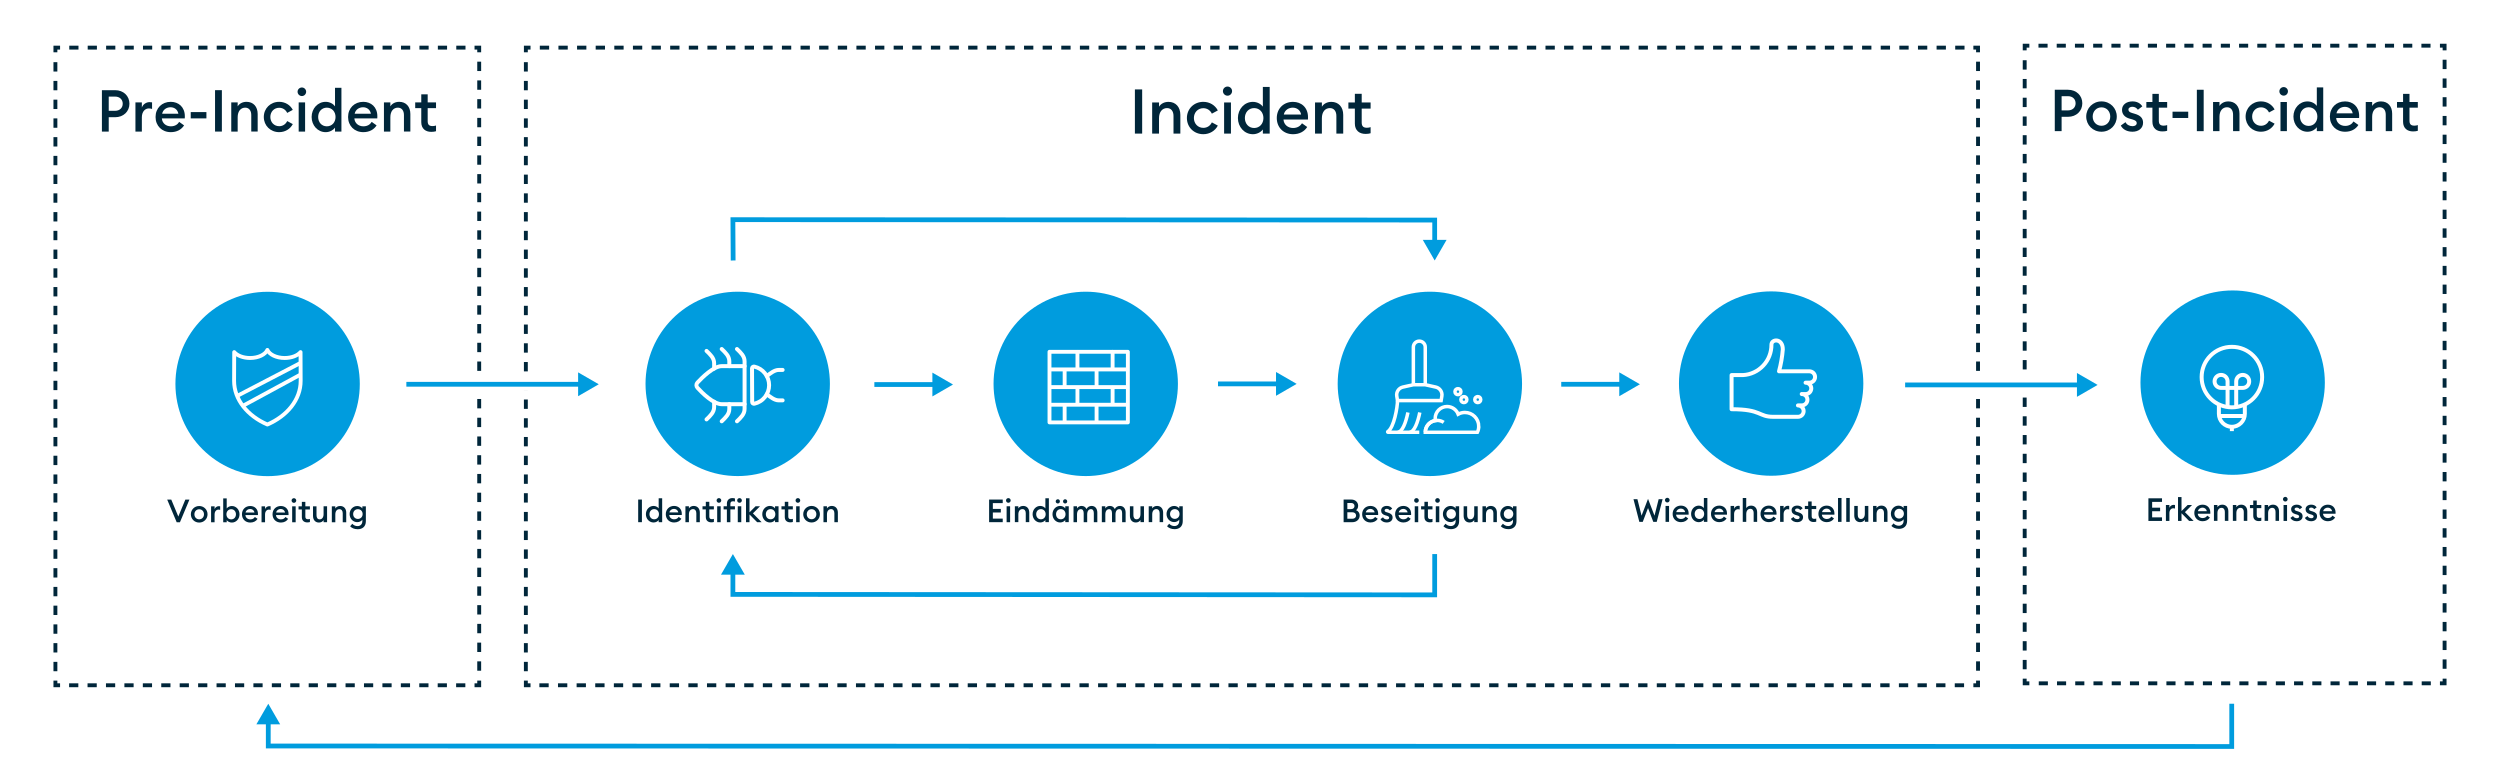<svg xmlns="http://www.w3.org/2000/svg" id="a" data-name="Ebene 1" viewBox="0 0 1286 399"><defs><style>      .b, .c, .d, .e, .f, .g, .h, .i, .j, .k {        fill: none;      }      .b, .c, .e, .f, .g, .h, .j, .k {        stroke-miterlimit: 10;      }      .b, .d {        stroke-width: 2.05px;      }      .b, .d, .i, .j {        stroke: #fff;      }      .l {        fill: #fff;      }      .c {        stroke-dasharray: 0 0 4.82 4.82;      }      .c, .e, .f, .h, .i, .k {        stroke-width: 2px;      }      .c, .e, .f, .h, .k {        stroke: #00263a;      }      .d, .i {        stroke-linecap: round;        stroke-linejoin: round;      }      .f {        stroke-dasharray: 0 0 4.69 4.69;      }      .g {        stroke: #009cde;        stroke-width: 2.46px;      }      .h {        stroke-dasharray: 0 0 4.79 4.79;      }      .j {        stroke-width: 1.8px;      }      .m {        fill: #00263a;      }      .k {        stroke-dasharray: 0 0 4.74 4.74;      }      .n {        fill: #009cde;      }    </style></defs><rect class="l" width="1286" height="399"></rect><g><rect class="l" x="270.5" y="24.5" width="747" height="328"></rect><g><polyline class="e" points="1017.5 350.1 1017.5 352.5 1015.1 352.5"></polyline><line class="h" x1="1010.32" y1="352.5" x2="275.29" y2="352.5"></line><polyline class="e" points="272.9 352.5 270.5 352.5 270.5 350.1"></polyline><line class="c" x1="270.5" y1="345.28" x2="270.5" y2="29.31"></line><polyline class="e" points="270.5 26.9 270.5 24.5 272.9 24.5"></polyline><line class="h" x1="277.68" y1="24.5" x2="1012.71" y2="24.5"></line><polyline class="e" points="1015.1 24.5 1017.5 24.5 1017.5 26.9"></polyline><line class="c" x1="1017.5" y1="31.72" x2="1017.5" y2="347.69"></line></g></g><g><g><path class="m" d="m847.74,261.33l-2.7,7.11h-1.77l-3-11.64h2.02l2.13,8.46,3.33-8.65,3.33,8.65,2.13-8.46h2.03l-3.02,11.64h-1.77l-2.7-7.11Z"></path><path class="m" d="m857.66,258.47c-.66,0-1.21-.54-1.21-1.21s.56-1.2,1.21-1.2,1.2.54,1.2,1.2-.52,1.21-1.2,1.21Zm-.9,1.79h1.8v8.19h-1.8v-8.19Z"></path><path class="m" d="m864.69,260.09c2.15,0,3.95,1.43,3.95,4.06,0,.18,0,.33-.02.59h-6.44c.08,1.34,1.16,2.23,2.52,2.23,1.15,0,1.92-.52,2.34-1.25l1.38.98c-.74,1.16-2.02,1.9-3.74,1.9-2.49,0-4.28-1.77-4.28-4.26s1.79-4.26,4.28-4.26Zm-2.42,3.34h4.56c-.2-1.18-1.15-1.82-2.2-1.82s-2.11.61-2.36,1.82Z"></path><path class="m" d="m873.85,260.09c1.18,0,2.16.61,2.62,1.26v-5.19h1.8v12.29h-1.8v-1.1c-.46.66-1.44,1.26-2.62,1.26-2.25,0-3.95-1.92-3.95-4.26s1.7-4.26,3.95-4.26Zm.33,1.64c-1.46,0-2.44,1.15-2.44,2.62s.98,2.62,2.44,2.62,2.44-1.15,2.44-2.62-.98-2.62-2.44-2.62Z"></path><path class="m" d="m884.42,260.09c2.15,0,3.95,1.43,3.95,4.06,0,.18,0,.33-.02.59h-6.44c.08,1.34,1.16,2.23,2.52,2.23,1.15,0,1.92-.52,2.34-1.25l1.38.98c-.74,1.16-2.02,1.9-3.74,1.9-2.49,0-4.28-1.77-4.28-4.26s1.79-4.26,4.28-4.26Zm-2.42,3.34h4.56c-.2-1.18-1.15-1.82-2.2-1.82s-2.11.61-2.36,1.82Z"></path><path class="m" d="m890.23,260.25h1.8v1.46c.31-.93,1.23-1.54,2.16-1.54.23,0,.46.02.7.07v1.85c-.31-.1-.57-.15-.9-.15-1.03,0-1.97.87-1.97,2.51v4h-1.8v-8.19Z"></path><path class="m" d="m896.46,256.16h1.8v5.21c.49-.82,1.43-1.28,2.49-1.28,1.9,0,3.13,1.34,3.13,3.43v4.93h-1.8v-4.64c0-1.29-.66-2.08-1.7-2.08-1.2,0-2.11.93-2.11,2.69v4.03h-1.8v-12.29Z"></path><path class="m" d="m909.9,260.09c2.15,0,3.95,1.43,3.95,4.06,0,.18,0,.33-.02.59h-6.44c.08,1.34,1.16,2.23,2.52,2.23,1.15,0,1.92-.52,2.34-1.25l1.38.98c-.74,1.16-2.02,1.9-3.74,1.9-2.49,0-4.28-1.77-4.28-4.26s1.79-4.26,4.28-4.26Zm-2.42,3.34h4.56c-.2-1.18-1.15-1.82-2.2-1.82s-2.11.61-2.36,1.82Z"></path><path class="m" d="m915.7,260.25h1.8v1.46c.31-.93,1.23-1.54,2.16-1.54.23,0,.46.02.7.07v1.85c-.31-.1-.57-.15-.9-.15-1.03,0-1.97.87-1.97,2.51v4h-1.8v-8.19Z"></path><path class="m" d="m924.53,268.61c-1.46,0-2.7-.57-3.29-1.74l1.33-.95c.33.72,1.13,1.13,1.97,1.13.64,0,1.18-.29,1.18-.87,0-.48-.28-.75-1.26-1.05l-.72-.2c-1.43-.39-2.16-1.29-2.15-2.51.02-1.46,1.29-2.34,2.93-2.34,1.23,0,2.2.49,2.77,1.39l-1.25.95c-.36-.51-.88-.84-1.56-.84-.54,0-1.1.28-1.1.77,0,.39.18.74.98.97l.84.25c1.44.43,2.29,1.15,2.29,2.49,0,1.57-1.28,2.54-2.97,2.54Z"></path><path class="m" d="m932.92,268.53c-1.57,0-2.8-.87-2.8-2.72v-3.95h-1.71v-1.61h1.71v-2.28h1.8v2.28h2.34v1.61h-2.34v3.65c0,1.02.44,1.39,1.38,1.39.34,0,.71-.07.97-.16v1.61c-.36.11-.79.18-1.34.18Z"></path><path class="m" d="m939.68,260.09c2.15,0,3.95,1.43,3.95,4.06,0,.18,0,.33-.02.59h-6.44c.08,1.34,1.16,2.23,2.52,2.23,1.15,0,1.92-.52,2.34-1.25l1.38.98c-.74,1.16-2.02,1.9-3.74,1.9-2.49,0-4.28-1.77-4.28-4.26s1.79-4.26,4.28-4.26Zm-2.42,3.34h4.56c-.2-1.18-1.15-1.82-2.2-1.82s-2.11.61-2.36,1.82Z"></path><path class="m" d="m945.48,256.16h1.8v12.29h-1.8v-12.29Z"></path><path class="m" d="m949.71,256.16h1.8v12.29h-1.8v-12.29Z"></path><path class="m" d="m953.83,260.25h1.8v4.6c0,1.31.59,2.11,1.64,2.11,1.16,0,2-.93,2-2.69v-4.03h1.8v8.19h-1.8v-1.11c-.48.82-1.34,1.28-2.39,1.28-1.88,0-3.05-1.36-3.05-3.46v-4.9Z"></path><path class="m" d="m963.5,260.25h1.8v1.11c.49-.82,1.43-1.28,2.49-1.28,1.9,0,3.13,1.34,3.13,3.43v4.93h-1.8v-4.64c0-1.29-.66-2.08-1.7-2.08-1.2,0-2.11.93-2.11,2.69v4.03h-1.8v-8.19Z"></path><path class="m" d="m976.76,272.04c-1.61,0-3.03-.61-3.83-1.51l1.1-1.29c.69.75,1.62,1.2,2.72,1.2,1.36,0,2.47-.9,2.47-2.56v-.75c-.49.72-1.49,1.28-2.62,1.28-2.21,0-3.93-1.84-3.93-4.16s1.72-4.15,3.93-4.15c1.13,0,2.13.54,2.62,1.26v-1.1h1.8v7.64c0,2.85-1.84,4.15-4.26,4.15Zm.16-5.29c1.39,0,2.44-1.05,2.44-2.51s-1.05-2.51-2.44-2.51-2.44,1.05-2.44,2.51,1.05,2.51,2.44,2.51Z"></path></g><circle class="n" cx="911.08" cy="197.31" r="47.42"></circle><path class="d" d="m926.81,202.68h0c.19,0,.38.02.57.06.19.04.37.09.55.17.18.07.35.16.51.27s.31.23.44.36c.14.14.26.28.36.44.11.16.2.33.27.51.07.18.13.36.17.55s.06.38.06.57c0,.19-.02.38-.06.57-.04.19-.09.37-.17.55-.07.18-.16.35-.27.51-.11.16-.23.31-.36.44-.14.14-.28.26-.44.36s-.33.2-.51.27c-.18.07-.36.13-.55.17-.19.04-.38.06-.57.06h-1.95c.19,0,.38.02.57.06.19.04.37.09.55.17.18.07.35.16.51.27.16.11.31.23.44.36s.26.28.36.44.2.33.27.51c.07.18.13.36.17.55.04.19.06.38.06.57,0,.19-.02.38-.06.57-.04.19-.09.37-.17.55-.07.18-.16.35-.27.51-.11.16-.23.31-.36.44s-.28.26-.44.36c-.16.11-.33.2-.51.27-.18.07-.36.13-.55.17s-.38.06-.57.06h-12.68c-7.8,0-5.85-3.9-21.46-3.9v-17.56h5.85c.49-.03.98-.08,1.47-.15.49-.07.97-.17,1.45-.29.48-.12.95-.26,1.41-.43s.92-.35,1.36-.56c.45-.21.88-.44,1.31-.69s.84-.52,1.23-.81c.4-.29.78-.6,1.15-.92s.72-.67,1.06-1.03c.34-.36.66-.73.96-1.12.3-.39.58-.79.85-1.21.26-.42.5-.84.73-1.28.22-.44.42-.89.6-1.35.18-.46.34-.92.47-1.4.13-.47.25-.95.34-1.44.09-.48.16-.97.2-1.46s.06-.98.06-1.47c0-3.08,5.85-3.47,5.85,2.38-.3,3.82-.95,7.58-1.95,11.28h15.61c.19,0,.38.02.57.06.19.04.37.09.55.17.18.07.35.16.51.27.16.11.31.23.44.36.14.14.26.28.36.44.11.16.2.33.27.51.07.18.13.36.17.55.04.19.06.38.06.57,0,.19-.02.38-.06.57-.04.19-.09.37-.17.55-.07.18-.16.35-.27.51-.11.16-.23.31-.36.44-.14.14-.28.26-.44.36-.16.11-.33.2-.51.27s-.36.13-.55.17c-.19.04-.38.06-.57.06h-1.95c.19,0,.38.02.57.06.19.04.37.09.55.17s.35.16.51.27c.16.11.31.23.44.36.14.14.26.28.36.44.11.16.2.33.27.51.07.18.13.36.17.55s.06.38.06.57c0,.19-.02.38-.06.57-.04.19-.09.37-.17.55-.07.18-.16.35-.27.51-.11.16-.23.31-.36.44s-.28.26-.44.36c-.16.11-.33.2-.51.27s-.36.13-.55.17c-.19.04-.38.06-.57.06h-1.95"></path></g><g><path class="m" d="m328.28,256.97h1.92v11.64h-1.92v-11.64Z"></path><path class="m" d="m336.2,260.25c1.18,0,2.16.61,2.62,1.26v-5.19h1.8v12.29h-1.8v-1.1c-.46.66-1.44,1.26-2.62,1.26-2.25,0-3.95-1.92-3.95-4.26s1.7-4.26,3.95-4.26Zm.33,1.64c-1.46,0-2.44,1.15-2.44,2.62s.98,2.62,2.44,2.62,2.44-1.15,2.44-2.62-.98-2.62-2.44-2.62Z"></path><path class="m" d="m346.77,260.25c2.15,0,3.95,1.43,3.95,4.06,0,.18,0,.33-.02.59h-6.44c.08,1.34,1.16,2.23,2.52,2.23,1.15,0,1.92-.52,2.34-1.25l1.38.98c-.74,1.16-2.02,1.9-3.74,1.9-2.49,0-4.28-1.77-4.28-4.26s1.79-4.26,4.28-4.26Zm-2.43,3.34h4.56c-.2-1.18-1.15-1.82-2.2-1.82s-2.11.61-2.36,1.82Z"></path><path class="m" d="m352.57,260.42h1.8v1.11c.49-.82,1.43-1.28,2.49-1.28,1.9,0,3.13,1.34,3.13,3.43v4.93h-1.8v-4.64c0-1.29-.66-2.08-1.7-2.08-1.2,0-2.11.93-2.11,2.69v4.03h-1.8v-8.19Z"></path><path class="m" d="m365.87,268.69c-1.57,0-2.8-.87-2.8-2.72v-3.95h-1.7v-1.61h1.7v-2.28h1.8v2.28h2.34v1.61h-2.34v3.65c0,1.02.44,1.39,1.38,1.39.34,0,.7-.07.97-.16v1.61c-.36.12-.79.18-1.34.18Z"></path><path class="m" d="m369.82,258.63c-.66,0-1.21-.54-1.21-1.21s.56-1.2,1.21-1.2,1.2.54,1.2,1.2-.52,1.21-1.2,1.21Zm-.9,1.79h1.8v8.19h-1.8v-8.19Z"></path><path class="m" d="m373.92,262.02h-1.7v-1.61h1.7v-1.38c0-1.83,1.23-2.82,2.8-2.82.56,0,1,.08,1.34.2v1.61c-.26-.1-.62-.16-.97-.16-.93,0-1.38.38-1.38,1.39v1.16h2.34v1.61h-2.34v6.59h-1.8v-6.59Zm6.49-3.39c-.66,0-1.21-.54-1.21-1.21s.56-1.2,1.21-1.2,1.2.54,1.2,1.2-.52,1.21-1.2,1.21Zm-.9,1.79h1.8v8.19h-1.8v-8.19Z"></path><path class="m" d="m383.74,256.32h1.8v7.21l3.13-3.11h2.28l-3.65,3.65,4.47,4.54h-2.31l-3.92-3.97v3.97h-1.8v-12.29Z"></path><path class="m" d="m396.06,260.25c1.18,0,2.16.61,2.62,1.26v-1.1h1.8v8.19h-1.8v-1.1c-.46.66-1.44,1.26-2.62,1.26-2.25,0-3.95-1.92-3.95-4.26s1.7-4.26,3.95-4.26Zm.33,1.64c-1.46,0-2.44,1.15-2.44,2.62s.98,2.62,2.44,2.62,2.44-1.15,2.44-2.62-.98-2.62-2.44-2.62Z"></path><path class="m" d="m406.49,268.69c-1.57,0-2.8-.87-2.8-2.72v-3.95h-1.7v-1.61h1.7v-2.28h1.8v2.28h2.34v1.61h-2.34v3.65c0,1.02.44,1.39,1.38,1.39.34,0,.7-.07.97-.16v1.61c-.36.12-.79.18-1.34.18Z"></path><path class="m" d="m410.44,258.63c-.66,0-1.21-.54-1.21-1.21s.56-1.2,1.21-1.2,1.2.54,1.2,1.2-.52,1.21-1.2,1.21Zm-.9,1.79h1.8v8.19h-1.8v-8.19Z"></path><path class="m" d="m417.47,268.77c-2.43,0-4.29-1.88-4.29-4.26s1.87-4.26,4.29-4.26,4.29,1.88,4.29,4.26-1.87,4.26-4.29,4.26Zm0-1.67c1.44,0,2.46-1.13,2.46-2.59s-1.02-2.59-2.46-2.59-2.47,1.13-2.47,2.59,1.02,2.59,2.47,2.59Z"></path><path class="m" d="m423.58,260.42h1.8v1.11c.49-.82,1.43-1.28,2.49-1.28,1.9,0,3.13,1.34,3.13,3.43v4.93h-1.8v-4.64c0-1.29-.66-2.08-1.7-2.08-1.2,0-2.11.93-2.11,2.69v4.03h-1.8v-8.19Z"></path></g><circle class="n" cx="379.48" cy="197.47" r="47.42"></circle><g><path class="m" d="m508.8,256.97h7v1.83h-5.08v2.98h4.1v1.84h-4.1v3.15h5.08v1.83h-7v-11.63Z"></path><path class="m" d="m518.7,258.63c-.66,0-1.21-.54-1.21-1.21s.56-1.2,1.21-1.2,1.2.54,1.2,1.2-.52,1.21-1.2,1.21Zm-.9,1.79h1.8v8.19h-1.8v-8.19Z"></path><path class="m" d="m522.03,260.42h1.8v1.11c.49-.82,1.43-1.28,2.49-1.28,1.9,0,3.13,1.34,3.13,3.42v4.93h-1.8v-4.64c0-1.29-.66-2.08-1.7-2.08-1.2,0-2.11.93-2.11,2.69v4.03h-1.8v-8.19Z"></path><path class="m" d="m535.12,260.25c1.18,0,2.16.61,2.62,1.26v-5.2h1.8v12.29h-1.8v-1.1c-.46.66-1.44,1.26-2.62,1.26-2.25,0-3.95-1.92-3.95-4.26s1.71-4.26,3.95-4.26Zm.33,1.64c-1.46,0-2.44,1.15-2.44,2.62s.98,2.62,2.44,2.62,2.44-1.15,2.44-2.62-.98-2.62-2.44-2.62Z"></path><path class="m" d="m545.35,260.25c1.18,0,2.16.61,2.62,1.26v-1.1h1.8v8.19h-1.8v-1.1c-.46.66-1.44,1.26-2.62,1.26-2.25,0-3.95-1.92-3.95-4.26s1.71-4.26,3.95-4.26Zm-1.2-1.26c-.61,0-1.1-.49-1.1-1.08s.49-1.1,1.1-1.1,1.06.49,1.06,1.1-.47,1.08-1.06,1.08Zm1.52,2.9c-1.46,0-2.44,1.15-2.44,2.62s.98,2.62,2.44,2.62,2.44-1.15,2.44-2.62-.98-2.62-2.44-2.62Zm2.23-2.9c-.59,0-1.08-.49-1.08-1.08s.49-1.1,1.08-1.1,1.08.49,1.08,1.1-.47,1.08-1.08,1.08Z"></path><path class="m" d="m552.22,260.42h1.8v1.11c.46-.77,1.28-1.28,2.33-1.28,1.21,0,2.1.61,2.54,1.62.49-1.05,1.54-1.62,2.62-1.62,1.85,0,2.95,1.36,2.95,3.46v4.9h-1.8v-4.6c0-1.28-.47-2.11-1.46-2.11-1.16,0-1.95.97-1.95,2.69v4.03h-1.8v-4.6c0-1.28-.48-2.11-1.46-2.11-1.16,0-1.97.97-1.97,2.69v4.03h-1.8v-8.19Z"></path><path class="m" d="m566.78,260.42h1.8v1.11c.46-.77,1.28-1.28,2.33-1.28,1.21,0,2.1.61,2.54,1.62.49-1.05,1.54-1.62,2.62-1.62,1.85,0,2.95,1.36,2.95,3.46v4.9h-1.8v-4.6c0-1.28-.47-2.11-1.46-2.11-1.16,0-1.95.97-1.95,2.69v4.03h-1.8v-4.6c0-1.28-.48-2.11-1.46-2.11-1.16,0-1.97.97-1.97,2.69v4.03h-1.8v-8.19Z"></path><path class="m" d="m581.22,260.42h1.8v4.6c0,1.31.59,2.11,1.64,2.11,1.16,0,2-.93,2-2.69v-4.03h1.8v8.19h-1.8v-1.11c-.48.82-1.34,1.28-2.39,1.28-1.88,0-3.05-1.36-3.05-3.46v-4.9Z"></path><path class="m" d="m590.89,260.42h1.8v1.11c.49-.82,1.43-1.28,2.49-1.28,1.9,0,3.13,1.34,3.13,3.42v4.93h-1.8v-4.64c0-1.29-.66-2.08-1.7-2.08-1.2,0-2.11.93-2.11,2.69v4.03h-1.8v-8.19Z"></path><path class="m" d="m604.15,272.2c-1.61,0-3.03-.61-3.83-1.51l1.1-1.29c.69.75,1.62,1.2,2.72,1.2,1.36,0,2.47-.9,2.47-2.56v-.75c-.49.72-1.49,1.28-2.62,1.28-2.21,0-3.93-1.84-3.93-4.16s1.72-4.15,3.93-4.15c1.13,0,2.13.54,2.62,1.26v-1.1h1.8v7.64c0,2.85-1.84,4.15-4.26,4.15Zm.16-5.29c1.39,0,2.44-1.05,2.44-2.51s-1.05-2.51-2.44-2.51-2.44,1.05-2.44,2.51,1.05,2.51,2.44,2.51Z"></path></g><circle class="n" cx="558.5" cy="197.47" r="47.42"></circle><g><path class="m" d="m691.15,256.97h4.01c2.08,0,3.47,1.47,3.47,3.21,0,1.03-.44,1.77-1.08,2.25,1.07.44,1.87,1.33,1.87,2.77,0,1.93-1.54,3.41-3.75,3.41h-4.52v-11.63Zm3.92,4.9c1.05,0,1.69-.69,1.69-1.57s-.64-1.57-1.69-1.57h-2v3.15h2Zm.56,4.98c1.23,0,1.93-.71,1.93-1.67s-.69-1.67-1.93-1.67h-2.56v3.34h2.56Z"></path><path class="m" d="m704.98,260.25c2.15,0,3.95,1.43,3.95,4.06,0,.18,0,.33-.02.59h-6.44c.08,1.34,1.16,2.23,2.52,2.23,1.15,0,1.92-.52,2.34-1.25l1.38.98c-.74,1.16-2.02,1.9-3.74,1.9-2.49,0-4.28-1.77-4.28-4.26s1.79-4.26,4.28-4.26Zm-2.42,3.34h4.56c-.2-1.18-1.15-1.82-2.2-1.82s-2.11.61-2.36,1.82Z"></path><path class="m" d="m713.39,268.77c-1.46,0-2.7-.57-3.29-1.74l1.33-.95c.33.72,1.13,1.13,1.97,1.13.64,0,1.18-.29,1.18-.87,0-.47-.28-.75-1.26-1.05l-.72-.2c-1.43-.39-2.16-1.29-2.15-2.51.02-1.46,1.29-2.34,2.93-2.34,1.23,0,2.2.49,2.77,1.39l-1.25.95c-.36-.51-.88-.84-1.56-.84-.54,0-1.1.28-1.1.77,0,.39.18.74.98.97l.84.25c1.44.43,2.29,1.15,2.29,2.49,0,1.57-1.28,2.54-2.97,2.54Z"></path><path class="m" d="m721.93,260.25c2.15,0,3.95,1.43,3.95,4.06,0,.18,0,.33-.02.59h-6.44c.08,1.34,1.16,2.23,2.52,2.23,1.15,0,1.92-.52,2.34-1.25l1.38.98c-.74,1.16-2.02,1.9-3.74,1.9-2.49,0-4.28-1.77-4.28-4.26s1.79-4.26,4.28-4.26Zm-2.42,3.34h4.56c-.2-1.18-1.15-1.82-2.2-1.82s-2.11.61-2.36,1.82Z"></path><path class="m" d="m728.64,258.63c-.66,0-1.21-.54-1.21-1.21s.56-1.2,1.21-1.2,1.2.54,1.2,1.2-.52,1.21-1.2,1.21Zm-.9,1.79h1.8v8.19h-1.8v-8.19Z"></path><path class="m" d="m735.52,268.69c-1.57,0-2.8-.87-2.8-2.72v-3.95h-1.71v-1.61h1.71v-2.28h1.8v2.28h2.34v1.61h-2.34v3.65c0,1.02.44,1.39,1.38,1.39.34,0,.71-.07.97-.16v1.61c-.36.11-.79.18-1.34.18Z"></path><path class="m" d="m739.47,258.63c-.66,0-1.21-.54-1.21-1.21s.56-1.2,1.21-1.2,1.2.54,1.2,1.2-.52,1.21-1.2,1.21Zm-.9,1.79h1.8v8.19h-1.8v-8.19Z"></path><path class="m" d="m746.32,272.2c-1.61,0-3.03-.61-3.83-1.51l1.1-1.29c.69.75,1.62,1.2,2.72,1.2,1.36,0,2.47-.9,2.47-2.56v-.75c-.49.72-1.49,1.28-2.62,1.28-2.21,0-3.93-1.84-3.93-4.16s1.72-4.15,3.93-4.15c1.13,0,2.13.54,2.62,1.26v-1.1h1.8v7.64c0,2.85-1.84,4.15-4.26,4.15Zm.16-5.29c1.39,0,2.44-1.05,2.44-2.51s-1.05-2.51-2.44-2.51-2.44,1.05-2.44,2.51,1.05,2.51,2.44,2.51Z"></path><path class="m" d="m752.9,260.42h1.8v4.6c0,1.31.59,2.11,1.64,2.11,1.16,0,2-.93,2-2.69v-4.03h1.8v8.19h-1.8v-1.11c-.48.82-1.34,1.28-2.39,1.28-1.88,0-3.05-1.36-3.05-3.46v-4.9Z"></path><path class="m" d="m762.57,260.42h1.8v1.11c.49-.82,1.43-1.28,2.49-1.28,1.9,0,3.13,1.34,3.13,3.42v4.93h-1.8v-4.64c0-1.29-.66-2.08-1.7-2.08-1.2,0-2.11.93-2.11,2.69v4.03h-1.8v-8.19Z"></path><path class="m" d="m775.83,272.2c-1.61,0-3.03-.61-3.83-1.51l1.1-1.29c.69.75,1.62,1.2,2.72,1.2,1.36,0,2.47-.9,2.47-2.56v-.75c-.49.72-1.49,1.28-2.62,1.28-2.21,0-3.93-1.84-3.93-4.16s1.72-4.15,3.93-4.15c1.13,0,2.13.54,2.62,1.26v-1.1h1.8v7.64c0,2.85-1.84,4.15-4.26,4.15Zm.16-5.29c1.39,0,2.44-1.05,2.44-2.51s-1.05-2.51-2.44-2.51-2.44,1.05-2.44,2.51,1.05,2.51,2.44,2.51Z"></path></g><circle class="n" cx="735.52" cy="197.47" r="47.42"></circle><g><line class="g" x1="658.18" y1="197.47" x2="626.54" y2="197.47"></line><polygon class="n" points="656.38 191.34 667 197.47 656.38 203.6 656.38 191.34"></polygon></g><g><path class="d" d="m386.92,206.79c0,.29.11.52.33.7.23.18.49.24.78.18.54-.12,1.06-.29,1.57-.5.51-.21,1-.46,1.46-.75.47-.29.9-.62,1.31-.99.41-.37.79-.77,1.13-1.2.34-.43.65-.89.91-1.37.27-.48.49-.98.67-1.5.18-.52.32-1.05.41-1.59.09-.54.14-1.09.14-1.64s-.05-1.1-.14-1.64c-.09-.54-.23-1.07-.41-1.59-.18-.52-.41-1.02-.67-1.5-.27-.48-.57-.94-.91-1.37-.34-.43-.72-.83-1.13-1.2-.41-.37-.85-.7-1.31-.99-.47-.29-.95-.54-1.46-.75-.51-.21-1.03-.38-1.57-.5-.3-.07-.58-.02-.82.18-.24.2-.37.45-.37.76l.08,17.26Z"></path><path class="d" d="m402.58,190.29h-1.96c-2.27,0-4.35,1.8-6.18,3.13"></path><path class="d" d="m402.58,205.95h-1.96c-2.27,0-4.35-1.8-6.18-3.13"></path><path class="d" d="m383.01,188.34h-11.74c-4.23,0-10.1,5.87-12.51,8.46-.17.18-.3.39-.39.62-.09.23-.14.47-.14.71,0,.25.05.49.14.71.09.23.22.44.39.62,2.41,2.68,8.28,8.46,12.51,8.46h11.74v-19.57Z"></path><path class="d" d="m383.01,188.34v-2.45c0-2.7-1.96-4.48-3.91-6.36"></path><path class="d" d="m375.16,188.34v-2.45c0-2.7-1.96-4.48-3.91-6.36"></path><path class="d" d="m367.35,189.57v-2.7c0-2.7-1.96-4.48-3.91-6.36"></path><path class="d" d="m383.01,207.91v2.45c0,2.7-1.96,4.48-3.91,6.36"></path><path class="d" d="m375.16,207.91v2.45c0,2.7-1.96,4.48-3.91,6.36"></path><path class="d" d="m367.35,206.68v2.7c0,2.7-1.96,4.48-3.91,6.36"></path></g><g><g><path class="j" d="m760.66,219.3c0,1.1-.24,2.13-.69,3.06h-26.82c0-3.06,2.26-5.6,5.2-6.04-.07-.35-.1-.71-.1-1.09,0-3.37,2.74-6.11,6.11-6.11,2.61,0,4.84,1.64,5.72,3.94,1.02-.56,2.2-.89,3.45-.89,3.94,0,7.13,3.19,7.13,7.13Z"></path><path class="j" d="m718.88,206.06c0,3.36-1.79,13.89-5,15.95-.16.1-.08.35.11.35h16.09"></path><path class="j" d="m718.88,222.36c2.57,0,4.39-5.42,5.35-10.19"></path><path class="j" d="m724.99,222.36c2.57,0,4.39-5.42,5.35-10.19"></path><path class="j" d="m718.89,206.06h22.42l.38-2.3c.36-2.14-1.02-4.18-3.14-4.65l-5.41-1.2h-6.11l-5.39,1.2c-2.11.47-3.49,2.51-3.14,4.65l.38,2.3Z"></path><path class="j" d="m727.03,197.9v-19.36c0-1.69,1.37-3.06,3.06-3.06h0c1.69,0,3.06,1.37,3.06,3.06v19.36"></path><circle class="j" cx="760.16" cy="205.55" r="1.53"></circle><circle class="j" cx="753.02" cy="205.55" r="1.53"></circle><circle class="j" cx="749.97" cy="201.47" r="1.53"></circle></g><path class="j" d="m733.16,222.36c0-3.37,2.74-6.11,6.11-6.11,1.24,0,2.4.37,3.37,1.02"></path></g><path class="i" d="m539.86,180.96h40.31v9.08h-40.31v-9.08h0Zm0,9.08h40.31v9.08h-40.31v-9.08h0Zm0,9.08h40.31v9.08h-40.31v-9.08h0Zm0,9.08h40.31v9.08h-40.31v-9.08h0Zm14.38-27.25v9.08m0,9.08v9.08m9.84-18.17v9.08m-16.43-9.08v9.08m16.43,9.08v9.08m-16.43-9.08v9.08m24.68-36.34v9.08m0,9.08v9.08"></path><g><rect class="l" x="28.5" y="24.5" width="218" height="328"></rect><g><polyline class="e" points="246.5 350.1 246.5 352.5 244.1 352.5"></polyline><line class="k" x1="239.37" y1="352.5" x2="33.26" y2="352.5"></line><polyline class="e" points="30.9 352.5 28.5 352.5 28.5 350.1"></polyline><line class="c" x1="28.5" y1="345.28" x2="28.5" y2="29.31"></line><polyline class="e" points="28.5 26.9 28.5 24.5 30.9 24.5"></polyline><line class="k" x1="35.63" y1="24.5" x2="241.74" y2="24.5"></line><polyline class="e" points="244.1 24.5 246.5 24.5 246.5 26.9"></polyline><line class="c" x1="246.5" y1="31.72" x2="246.5" y2="347.69"></line></g></g><g><path class="m" d="m66.58,53.34c0,3.93-3,6.96-7.38,6.96h-3.27v7.38h-3.51v-21.3h6.78c4.38,0,7.38,3.03,7.38,6.96Zm-3.45,0c0-2.07-1.47-3.66-3.96-3.66h-3.24v7.32h3.24c2.49,0,3.96-1.59,3.96-3.66Z"></path><path class="m" d="m69.67,52.68h3.3v2.67c.57-1.71,2.25-2.82,3.96-2.82.42,0,.84.03,1.29.12v3.39c-.57-.18-1.05-.27-1.65-.27-1.89,0-3.6,1.59-3.6,4.59v7.32h-3.3v-15Z"></path><path class="m" d="m87.85,52.38c3.93,0,7.23,2.61,7.23,7.44,0,.33,0,.6-.03,1.08h-11.79c.15,2.46,2.13,4.08,4.62,4.08,2.1,0,3.51-.96,4.29-2.28l2.52,1.8c-1.35,2.13-3.69,3.48-6.84,3.48-4.56,0-7.83-3.24-7.83-7.8s3.27-7.8,7.83-7.8Zm-4.44,6.12h8.34c-.36-2.16-2.1-3.33-4.02-3.33s-3.87,1.11-4.32,3.33Z"></path><path class="m" d="m98.11,57.66h8.07v3.24h-8.07v-3.24Z"></path><path class="m" d="m110.62,46.38h3.51v21.3h-3.51v-21.3Z"></path><path class="m" d="m118.96,52.68h3.3v2.04c.9-1.5,2.61-2.34,4.56-2.34,3.48,0,5.73,2.46,5.73,6.27v9.03h-3.3v-8.49c0-2.37-1.2-3.81-3.12-3.81-2.19,0-3.87,1.71-3.87,4.92v7.38h-3.3v-15Z"></path><path class="m" d="m143.62,67.98c-4.5,0-7.92-3.36-7.92-7.8s3.42-7.8,7.92-7.8c3.09,0,5.7,1.65,6.99,4.14l-2.88,1.56c-.72-1.53-2.19-2.64-4.11-2.64-2.67,0-4.56,2.07-4.56,4.74s1.89,4.74,4.56,4.74c1.92,0,3.39-1.11,4.11-2.64l2.88,1.56c-1.29,2.49-3.9,4.14-6.99,4.14Z"></path><path class="m" d="m155.29,49.41c-1.2,0-2.22-.99-2.22-2.22s1.02-2.19,2.22-2.19,2.19.99,2.19,2.19-.96,2.22-2.19,2.22Zm-1.65,3.27h3.3v15h-3.3v-15Z"></path><path class="m" d="m167.53,52.38c2.16,0,3.96,1.11,4.8,2.31v-9.51h3.3v22.5h-3.3v-2.01c-.84,1.2-2.64,2.31-4.8,2.31-4.11,0-7.23-3.51-7.23-7.8s3.12-7.8,7.23-7.8Zm.6,3c-2.67,0-4.47,2.1-4.47,4.8s1.8,4.8,4.47,4.8,4.47-2.1,4.47-4.8-1.8-4.8-4.47-4.8Z"></path><path class="m" d="m186.88,52.38c3.93,0,7.23,2.61,7.23,7.44,0,.33,0,.6-.03,1.08h-11.79c.15,2.46,2.13,4.08,4.62,4.08,2.1,0,3.51-.96,4.29-2.28l2.52,1.8c-1.35,2.13-3.69,3.48-6.84,3.48-4.56,0-7.83-3.24-7.83-7.8s3.27-7.8,7.83-7.8Zm-4.44,6.12h8.34c-.36-2.16-2.1-3.33-4.02-3.33s-3.87,1.11-4.32,3.33Z"></path><path class="m" d="m197.5,52.68h3.3v2.04c.9-1.5,2.61-2.34,4.56-2.34,3.48,0,5.73,2.46,5.73,6.27v9.03h-3.3v-8.49c0-2.37-1.2-3.81-3.12-3.81-2.19,0-3.87,1.71-3.87,4.92v7.38h-3.3v-15Z"></path><path class="m" d="m221.83,67.83c-2.88,0-5.13-1.59-5.13-4.98v-7.23h-3.12v-2.94h3.12v-4.17h3.3v4.17h4.29v2.94h-4.29v6.69c0,1.86.81,2.55,2.52,2.55.63,0,1.29-.12,1.77-.3v2.94c-.66.21-1.44.33-2.46.33Z"></path></g><g><path class="m" d="m583.79,46h3.74v22.72h-3.74v-22.72Z"></path><path class="m" d="m592.68,52.72h3.52v2.18c.96-1.6,2.78-2.5,4.86-2.5,3.71,0,6.11,2.62,6.11,6.69v9.63h-3.52v-9.06c0-2.53-1.28-4.06-3.33-4.06-2.34,0-4.13,1.82-4.13,5.25v7.87h-3.52v-16Z"></path><path class="m" d="m618.99,69.03c-4.8,0-8.45-3.58-8.45-8.32s3.65-8.32,8.45-8.32c3.3,0,6.08,1.76,7.46,4.42l-3.07,1.66c-.77-1.63-2.34-2.82-4.38-2.82-2.85,0-4.86,2.21-4.86,5.06s2.02,5.06,4.86,5.06c2.05,0,3.62-1.18,4.38-2.82l3.07,1.66c-1.38,2.66-4.16,4.42-7.46,4.42Z"></path><path class="m" d="m631.44,49.23c-1.28,0-2.37-1.06-2.37-2.37s1.09-2.34,2.37-2.34,2.34,1.06,2.34,2.34-1.02,2.37-2.34,2.37Zm-1.76,3.49h3.52v16h-3.52v-16Z"></path><path class="m" d="m644.49,52.4c2.3,0,4.22,1.18,5.12,2.46v-10.14h3.52v24h-3.52v-2.14c-.9,1.28-2.82,2.46-5.12,2.46-4.38,0-7.71-3.74-7.71-8.32s3.33-8.32,7.71-8.32Zm.64,3.2c-2.85,0-4.77,2.24-4.77,5.12s1.92,5.12,4.77,5.12,4.77-2.24,4.77-5.12-1.92-5.12-4.77-5.12Z"></path><path class="m" d="m665.13,52.4c4.19,0,7.71,2.78,7.71,7.94,0,.35,0,.64-.03,1.15h-12.58c.16,2.62,2.27,4.35,4.93,4.35,2.24,0,3.74-1.02,4.58-2.43l2.69,1.92c-1.44,2.27-3.94,3.71-7.3,3.71-4.86,0-8.35-3.46-8.35-8.32s3.49-8.32,8.35-8.32Zm-4.74,6.53h8.9c-.38-2.3-2.24-3.55-4.29-3.55s-4.13,1.18-4.61,3.55Z"></path><path class="m" d="m676.46,52.72h3.52v2.18c.96-1.6,2.78-2.5,4.86-2.5,3.71,0,6.11,2.62,6.11,6.69v9.63h-3.52v-9.06c0-2.53-1.28-4.06-3.33-4.06-2.34,0-4.13,1.82-4.13,5.25v7.87h-3.52v-16Z"></path><path class="m" d="m702.41,68.88c-3.07,0-5.47-1.7-5.47-5.31v-7.71h-3.33v-3.14h3.33v-4.45h3.52v4.45h4.58v3.14h-4.58v7.14c0,1.98.86,2.72,2.69,2.72.67,0,1.38-.13,1.89-.32v3.14c-.7.22-1.54.35-2.62.35Z"></path></g><g><path class="m" d="m1071.14,53.13c0,3.93-3,6.96-7.38,6.96h-3.27v7.38h-3.51v-21.3h6.78c4.38,0,7.38,3.03,7.38,6.96Zm-3.45,0c0-2.07-1.47-3.66-3.96-3.66h-3.24v7.32h3.24c2.49,0,3.96-1.59,3.96-3.66Z"></path><path class="m" d="m1081.01,67.76c-4.44,0-7.86-3.45-7.86-7.8s3.42-7.8,7.86-7.8,7.86,3.45,7.86,7.8-3.42,7.8-7.86,7.8Zm0-3.06c2.64,0,4.5-2.07,4.5-4.74s-1.86-4.74-4.5-4.74-4.53,2.07-4.53,4.74,1.86,4.74,4.53,4.74Z"></path><path class="m" d="m1096.97,67.76c-2.67,0-4.95-1.05-6.03-3.18l2.43-1.74c.6,1.32,2.07,2.07,3.6,2.07,1.17,0,2.16-.54,2.16-1.59,0-.87-.51-1.38-2.31-1.92l-1.32-.36c-2.61-.72-3.96-2.37-3.93-4.59.03-2.67,2.37-4.29,5.37-4.29,2.25,0,4.02.9,5.07,2.55l-2.28,1.74c-.66-.93-1.62-1.53-2.85-1.53-.99,0-2.01.51-2.01,1.41,0,.72.33,1.35,1.8,1.77l1.53.45c2.64.78,4.2,2.1,4.2,4.56,0,2.88-2.34,4.65-5.43,4.65Z"></path><path class="m" d="m1112.33,67.61c-2.88,0-5.13-1.59-5.13-4.98v-7.23h-3.12v-2.94h3.12v-4.17h3.3v4.17h4.29v2.94h-4.29v6.69c0,1.86.81,2.55,2.52,2.55.63,0,1.29-.12,1.77-.3v2.94c-.66.21-1.44.33-2.46.33Z"></path><path class="m" d="m1117.55,57.45h8.07v3.24h-8.07v-3.24Z"></path><path class="m" d="m1130.06,46.17h3.51v21.3h-3.51v-21.3Z"></path><path class="m" d="m1138.4,52.47h3.3v2.04c.9-1.5,2.61-2.34,4.56-2.34,3.48,0,5.73,2.46,5.73,6.27v9.03h-3.3v-8.49c0-2.37-1.2-3.81-3.12-3.81-2.19,0-3.87,1.71-3.87,4.92v7.38h-3.3v-15Z"></path><path class="m" d="m1163.06,67.76c-4.5,0-7.92-3.36-7.92-7.8s3.42-7.8,7.92-7.8c3.09,0,5.7,1.65,6.99,4.14l-2.88,1.56c-.72-1.53-2.19-2.64-4.11-2.64-2.67,0-4.56,2.07-4.56,4.74s1.89,4.74,4.56,4.74c1.92,0,3.39-1.11,4.11-2.64l2.88,1.56c-1.29,2.49-3.9,4.14-6.99,4.14Z"></path><path class="m" d="m1174.73,49.2c-1.2,0-2.22-.99-2.22-2.22s1.02-2.19,2.22-2.19,2.19.99,2.19,2.19-.96,2.22-2.19,2.22Zm-1.65,3.27h3.3v15h-3.3v-15Z"></path><path class="m" d="m1186.97,52.17c2.16,0,3.96,1.11,4.8,2.31v-9.51h3.3v22.5h-3.3v-2.01c-.84,1.2-2.64,2.31-4.8,2.31-4.11,0-7.23-3.51-7.23-7.8s3.12-7.8,7.23-7.8Zm.6,3c-2.67,0-4.47,2.1-4.47,4.8s1.8,4.8,4.47,4.8,4.47-2.1,4.47-4.8-1.8-4.8-4.47-4.8Z"></path><path class="m" d="m1206.32,52.17c3.93,0,7.23,2.61,7.23,7.44,0,.33,0,.6-.03,1.08h-11.79c.15,2.46,2.13,4.08,4.62,4.08,2.1,0,3.51-.96,4.29-2.28l2.52,1.8c-1.35,2.13-3.69,3.48-6.84,3.48-4.56,0-7.83-3.24-7.83-7.8s3.27-7.8,7.83-7.8Zm-4.44,6.12h8.34c-.36-2.16-2.1-3.33-4.02-3.33s-3.87,1.11-4.32,3.33Z"></path><path class="m" d="m1216.94,52.47h3.3v2.04c.9-1.5,2.61-2.34,4.56-2.34,3.48,0,5.73,2.46,5.73,6.27v9.03h-3.3v-8.49c0-2.37-1.2-3.81-3.12-3.81-2.19,0-3.87,1.71-3.87,4.92v7.38h-3.3v-15Z"></path><path class="m" d="m1241.27,67.61c-2.88,0-5.13-1.59-5.13-4.98v-7.23h-3.12v-2.94h3.12v-4.17h3.3v4.17h4.29v2.94h-4.29v6.69c0,1.86.81,2.55,2.52,2.55.63,0,1.29-.12,1.77-.3v2.94c-.66.21-1.44.33-2.46.33Z"></path></g><g><line class="g" x1="834.74" y1="197.67" x2="803.1" y2="197.67"></line><polygon class="n" points="832.95 191.54 843.57 197.67 832.95 203.8 832.95 191.54"></polygon></g><g><g><path class="m" d="m1105.14,256.33h7v1.84h-5.08v2.98h4.1v1.83h-4.1v3.15h5.08v1.84h-7v-11.64Z"></path><path class="m" d="m1114.14,259.77h1.8v1.46c.31-.93,1.23-1.54,2.16-1.54.23,0,.46.02.71.07v1.85c-.31-.1-.57-.15-.9-.15-1.03,0-1.97.87-1.97,2.51v4h-1.8v-8.19Z"></path><path class="m" d="m1120.37,255.68h1.8v7.21l3.13-3.11h2.28l-3.65,3.66,4.47,4.54h-2.31l-3.92-3.97v3.97h-1.8v-12.29Z"></path><path class="m" d="m1133.04,259.61c2.15,0,3.95,1.43,3.95,4.06,0,.18,0,.33-.02.59h-6.44c.08,1.34,1.16,2.23,2.52,2.23,1.15,0,1.92-.52,2.34-1.25l1.38.98c-.74,1.16-2.02,1.9-3.74,1.9-2.49,0-4.28-1.77-4.28-4.26s1.79-4.26,4.28-4.26Zm-2.43,3.34h4.56c-.2-1.18-1.15-1.82-2.2-1.82s-2.11.61-2.36,1.82Z"></path><path class="m" d="m1138.84,259.77h1.8v1.11c.49-.82,1.43-1.28,2.49-1.28,1.9,0,3.13,1.34,3.13,3.42v4.93h-1.8v-4.64c0-1.29-.66-2.08-1.7-2.08-1.2,0-2.11.93-2.11,2.69v4.03h-1.8v-8.19Z"></path><path class="m" d="m1148.58,259.77h1.8v1.11c.49-.82,1.43-1.28,2.49-1.28,1.9,0,3.13,1.34,3.13,3.42v4.93h-1.8v-4.64c0-1.29-.66-2.08-1.71-2.08-1.2,0-2.11.93-2.11,2.69v4.03h-1.8v-8.19Z"></path><path class="m" d="m1161.87,268.05c-1.57,0-2.8-.87-2.8-2.72v-3.95h-1.7v-1.61h1.7v-2.28h1.8v2.28h2.34v1.61h-2.34v3.65c0,1.02.44,1.39,1.38,1.39.34,0,.7-.07.97-.16v1.61c-.36.12-.79.18-1.34.18Z"></path><path class="m" d="m1164.92,259.77h1.8v1.11c.49-.82,1.43-1.28,2.49-1.28,1.9,0,3.13,1.34,3.13,3.42v4.93h-1.8v-4.64c0-1.29-.66-2.08-1.71-2.08-1.2,0-2.11.93-2.11,2.69v4.03h-1.8v-8.19Z"></path><path class="m" d="m1175.56,257.99c-.66,0-1.21-.54-1.21-1.21s.56-1.2,1.21-1.2,1.2.54,1.2,1.2-.52,1.21-1.2,1.21Zm-.9,1.79h1.8v8.19h-1.8v-8.19Z"></path><path class="m" d="m1181.49,268.13c-1.46,0-2.7-.57-3.29-1.74l1.33-.95c.33.72,1.13,1.13,1.97,1.13.64,0,1.18-.29,1.18-.87,0-.47-.28-.75-1.26-1.05l-.72-.2c-1.43-.39-2.16-1.29-2.15-2.51.02-1.46,1.29-2.34,2.93-2.34,1.23,0,2.2.49,2.77,1.39l-1.25.95c-.36-.51-.88-.84-1.56-.84-.54,0-1.1.28-1.1.77,0,.39.18.74.98.97l.84.25c1.44.43,2.29,1.15,2.29,2.49,0,1.57-1.28,2.54-2.97,2.54Z"></path><path class="m" d="m1188.93,268.13c-1.46,0-2.7-.57-3.29-1.74l1.33-.95c.33.72,1.13,1.13,1.97,1.13.64,0,1.18-.29,1.18-.87,0-.47-.28-.75-1.26-1.05l-.72-.2c-1.43-.39-2.16-1.29-2.15-2.51.02-1.46,1.29-2.34,2.93-2.34,1.23,0,2.2.49,2.77,1.39l-1.25.95c-.36-.51-.88-.84-1.56-.84-.54,0-1.1.28-1.1.77,0,.39.18.74.98.97l.84.25c1.44.43,2.29,1.15,2.29,2.49,0,1.57-1.28,2.54-2.97,2.54Z"></path><path class="m" d="m1197.47,259.61c2.15,0,3.95,1.43,3.95,4.06,0,.18,0,.33-.02.59h-6.44c.08,1.34,1.16,2.23,2.52,2.23,1.15,0,1.92-.52,2.34-1.25l1.38.98c-.74,1.16-2.02,1.9-3.74,1.9-2.49,0-4.28-1.77-4.28-4.26s1.79-4.26,4.28-4.26Zm-2.42,3.34h4.56c-.2-1.18-1.15-1.82-2.2-1.82s-2.11.61-2.36,1.82Z"></path></g><circle class="n" cx="1148.48" cy="196.83" r="47.42"></circle><g><path class="b" d="m1154.74,208.05v4.83c0,.44-.04.87-.13,1.3-.09.43-.21.85-.38,1.25-.17.4-.37.79-.62,1.15-.24.36-.52.7-.83,1.01-.31.31-.65.59-1.01.83s-.75.45-1.15.62c-.4.17-.82.29-1.25.38-.43.09-.86.13-1.3.13s-.87-.04-1.3-.13c-.43-.09-.85-.21-1.25-.38-.4-.17-.79-.37-1.15-.62-.36-.24-.7-.52-1.01-.83-.31-.31-.59-.65-.83-1.01-.24-.36-.45-.75-.62-1.15-.17-.4-.29-.82-.38-1.25-.09-.43-.13-.86-.13-1.3v-4.83"></path><line class="b" x1="1148.07" y1="219.55" x2="1148.07" y2="221.77"></line><path class="b" d="m1150.3,209.38v-13.19c0-.22.02-.44.06-.65.04-.21.11-.42.19-.63.08-.2.19-.39.31-.58.12-.18.26-.35.41-.51.15-.15.32-.29.51-.41.18-.12.37-.22.58-.31.2-.08.41-.15.63-.19.21-.04.43-.06.65-.06s.44.02.65.06c.21.04.42.11.63.19.2.08.39.19.58.31.18.12.35.26.51.41.15.15.29.32.41.51.12.18.22.37.31.58.08.2.15.41.19.63.04.21.06.43.06.65,0,.22-.02.44-.06.65-.04.21-.11.42-.19.63s-.19.39-.31.58c-.12.18-.26.35-.41.51-.15.15-.32.29-.51.41s-.37.22-.58.31c-.2.08-.41.15-.63.19-.21.04-.43.06-.65.06h-11.12c-.22,0-.44-.02-.65-.06-.21-.04-.42-.11-.63-.19-.2-.08-.39-.19-.58-.31-.18-.12-.35-.26-.51-.41s-.29-.32-.41-.51c-.12-.18-.22-.37-.31-.58-.08-.2-.15-.41-.19-.63-.04-.21-.06-.43-.06-.65,0-.22.02-.44.06-.65.04-.21.11-.42.19-.63.08-.2.19-.39.31-.58.12-.18.26-.35.41-.51.15-.15.32-.29.51-.41s.37-.22.58-.31c.2-.08.41-.15.63-.19.21-.04.43-.06.65-.06s.44.02.65.06c.21.04.42.11.63.19.2.08.39.19.58.31.18.12.35.26.51.41.15.15.29.32.41.51.12.18.22.37.31.58.08.2.15.41.19.63.04.21.06.43.06.65v13.19"></path><line class="b" x1="1141.49" y1="213.99" x2="1154.66" y2="213.99"></line><path class="b" d="m1163.64,193.97c0,.51-.02,1.02-.07,1.53-.05.51-.12,1.01-.22,1.51-.1.5-.22.99-.37,1.48-.15.49-.32.97-.51,1.44-.2.47-.41.93-.65,1.38-.24.45-.5.89-.79,1.31-.28.42-.59.83-.91,1.23s-.67.77-1.03,1.13c-.36.36-.74.7-1.13,1.03-.39.32-.8.63-1.23.91-.42.28-.86.55-1.31.79-.45.24-.91.46-1.38.65-.47.2-.95.37-1.44.51-.49.15-.98.27-1.48.37-.5.1-1,.17-1.51.22-.51.05-1.02.07-1.53.07s-1.02-.02-1.53-.07c-.51-.05-1.01-.12-1.51-.22-.5-.1-.99-.22-1.48-.37-.49-.15-.97-.32-1.44-.51-.47-.2-.93-.41-1.38-.65-.45-.24-.89-.5-1.31-.79-.42-.28-.83-.59-1.23-.91-.39-.32-.77-.67-1.13-1.03-.36-.36-.7-.74-1.03-1.13-.32-.39-.63-.8-.91-1.23-.28-.42-.55-.86-.79-1.31-.24-.45-.46-.91-.65-1.38-.2-.47-.37-.95-.51-1.44-.15-.49-.27-.98-.37-1.48-.1-.5-.17-1-.22-1.51-.05-.51-.07-1.02-.07-1.53,0-.51.02-1.02.07-1.53.05-.51.12-1.01.22-1.51.1-.5.22-.99.37-1.48.15-.49.32-.97.51-1.44.2-.47.41-.93.65-1.38.24-.45.5-.89.79-1.31.28-.42.59-.83.91-1.23.32-.39.67-.77,1.03-1.13.36-.36.74-.7,1.13-1.03s.8-.63,1.23-.91c.42-.28.86-.55,1.31-.79.45-.24.91-.46,1.38-.65.47-.2.95-.37,1.44-.51.49-.15.98-.27,1.48-.37.5-.1,1-.17,1.51-.22.51-.05,1.02-.07,1.53-.07s1.02.02,1.53.07c.51.05,1.01.12,1.51.22.5.1.99.22,1.48.37.49.15.97.32,1.44.51.47.2.93.41,1.38.65.45.24.89.5,1.31.79.42.28.83.59,1.23.91.39.32.77.67,1.13,1.03.36.36.7.74,1.03,1.13.32.39.63.8.91,1.23.28.42.55.86.79,1.31.24.45.46.91.65,1.38.2.47.37.95.51,1.44s.27.98.37,1.48c.1.5.17,1,.22,1.51.05.51.07,1.02.07,1.53Z"></path></g></g><g><polyline class="g" points="138 370.82 138 383.74 1148 384 1148 362"></polyline><polygon class="n" points="131.87 372.61 138 362 144.13 372.61 131.87 372.61"></polygon></g><g><polyline class="g" points="738 125.18 738 113.2 377 113 377.13 134"></polyline><polygon class="n" points="744.13 123.38 738 134 731.87 123.38 744.13 123.38"></polygon></g><g><polyline class="g" points="377 293.82 377 305.75 738 306 738 285"></polyline><polygon class="n" points="370.87 295.62 377 285 383.13 295.62 370.87 295.62"></polygon></g><g><line class="g" x1="481.41" y1="197.8" x2="449.77" y2="197.8"></line><polygon class="n" points="479.62 191.67 490.23 197.8 479.62 203.93 479.62 191.67"></polygon></g><g><path class="m" d="m86.01,257.01h2.1l3.62,8.7,3.6-8.7h2.11l-4.88,11.64h-1.67l-4.88-11.64Z"></path><path class="m" d="m102.47,268.81c-2.43,0-4.29-1.88-4.29-4.26s1.87-4.26,4.29-4.26,4.29,1.88,4.29,4.26-1.87,4.26-4.29,4.26Zm0-1.67c1.44,0,2.46-1.13,2.46-2.59s-1.02-2.59-2.46-2.59-2.47,1.13-2.47,2.59,1.02,2.59,2.47,2.59Z"></path><path class="m" d="m108.59,260.45h1.8v1.46c.31-.93,1.23-1.54,2.16-1.54.23,0,.46.02.7.07v1.85c-.31-.1-.57-.15-.9-.15-1.03,0-1.97.87-1.97,2.51v4h-1.8v-8.19Z"></path><path class="m" d="m116.62,268.65h-1.8v-12.29h1.8v5.19c.46-.66,1.46-1.26,2.64-1.26,2.25,0,3.95,1.92,3.95,4.26s-1.7,4.26-3.95,4.26c-1.18,0-2.18-.61-2.64-1.26v1.1Zm2.31-6.72c-1.46,0-2.46,1.15-2.46,2.62s1,2.62,2.46,2.62,2.44-1.15,2.44-2.62-1-2.62-2.44-2.62Z"></path><path class="m" d="m128.75,260.29c2.15,0,3.95,1.43,3.95,4.06,0,.18,0,.33-.02.59h-6.44c.08,1.34,1.16,2.23,2.52,2.23,1.15,0,1.92-.52,2.34-1.25l1.38.98c-.74,1.16-2.02,1.9-3.74,1.9-2.49,0-4.28-1.77-4.28-4.26s1.79-4.26,4.28-4.26Zm-2.43,3.34h4.56c-.2-1.18-1.15-1.82-2.2-1.82s-2.11.61-2.36,1.82Z"></path><path class="m" d="m134.55,260.45h1.8v1.46c.31-.93,1.23-1.54,2.16-1.54.23,0,.46.02.7.07v1.85c-.31-.1-.57-.15-.9-.15-1.03,0-1.97.87-1.97,2.51v4h-1.8v-8.19Z"></path><path class="m" d="m144.48,260.29c2.15,0,3.95,1.43,3.95,4.06,0,.18,0,.33-.02.59h-6.44c.08,1.34,1.16,2.23,2.52,2.23,1.15,0,1.92-.52,2.34-1.25l1.38.98c-.74,1.16-2.02,1.9-3.74,1.9-2.49,0-4.28-1.77-4.28-4.26s1.79-4.26,4.28-4.26Zm-2.43,3.34h4.56c-.2-1.18-1.15-1.82-2.2-1.82s-2.11.61-2.36,1.82Z"></path><path class="m" d="m151.19,258.67c-.66,0-1.21-.54-1.21-1.21s.56-1.2,1.21-1.2,1.2.54,1.2,1.2-.52,1.21-1.2,1.21Zm-.9,1.79h1.8v8.19h-1.8v-8.19Z"></path><path class="m" d="m158.07,268.73c-1.57,0-2.8-.87-2.8-2.72v-3.95h-1.7v-1.61h1.7v-2.28h1.8v2.28h2.34v1.61h-2.34v3.65c0,1.02.44,1.39,1.38,1.39.34,0,.7-.07.97-.16v1.61c-.36.11-.79.18-1.34.18Z"></path><path class="m" d="m161.01,260.45h1.8v4.6c0,1.31.59,2.11,1.64,2.11,1.16,0,2-.93,2-2.69v-4.03h1.8v8.19h-1.8v-1.11c-.48.82-1.34,1.28-2.39,1.28-1.88,0-3.05-1.36-3.05-3.46v-4.9Z"></path><path class="m" d="m170.68,260.45h1.8v1.11c.49-.82,1.43-1.28,2.49-1.28,1.9,0,3.13,1.34,3.13,3.43v4.93h-1.8v-4.64c0-1.29-.66-2.08-1.7-2.08-1.2,0-2.11.93-2.11,2.69v4.03h-1.8v-8.19Z"></path><path class="m" d="m183.94,272.23c-1.61,0-3.03-.61-3.83-1.51l1.1-1.29c.69.75,1.62,1.2,2.72,1.2,1.36,0,2.47-.9,2.47-2.56v-.75c-.49.72-1.49,1.28-2.62,1.28-2.21,0-3.93-1.84-3.93-4.16s1.72-4.15,3.93-4.15c1.13,0,2.13.54,2.62,1.26v-1.1h1.8v7.64c0,2.85-1.84,4.15-4.26,4.15Zm.16-5.29c1.39,0,2.44-1.05,2.44-2.51s-1.05-2.51-2.44-2.51-2.44,1.05-2.44,2.51,1.05,2.51,2.44,2.51Z"></path></g><circle class="n" cx="137.66" cy="197.51" r="47.42"></circle><path class="i" d="m137.54,218.37c-10.22-4.42-17.12-12.81-17.12-22.44,0-4.93.06-9.88.06-14.81,1.53,1.8,4.62,3.03,8.17,3.03,4.25,0,7.83-1.76,8.89-4.16,1.05,2.39,4.63,4.16,8.89,4.16,3.56,0,6.64-1.23,8.17-3.03,0,4.94.06,9.88.06,14.81,0,9.63-6.9,18.02-17.12,22.44h0Z"></path><line class="i" x1="122.71" y1="203.29" x2="154" y2="187"></line><line class="i" x1="125.21" y1="208.61" x2="154" y2="193"></line><g><polyline class="e" points="1257.5 349.1 1257.5 351.5 1255.1 351.5"></polyline><line class="f" x1="1250.41" y1="351.5" x2="1046.24" y2="351.5"></line><polyline class="e" points="1043.9 351.5 1041.5 351.5 1041.5 349.1"></polyline><line class="c" x1="1041.5" y1="344.28" x2="1041.5" y2="28.31"></line><polyline class="e" points="1041.5 25.9 1041.5 23.5 1043.9 23.5"></polyline><line class="f" x1="1048.59" y1="23.5" x2="1252.76" y2="23.5"></line><polyline class="e" points="1255.1 23.5 1257.5 23.5 1257.5 25.9"></polyline><line class="c" x1="1257.5" y1="30.72" x2="1257.5" y2="346.69"></line></g><rect class="l" x="242" y="195" width="35" height="6"></rect><rect class="l" x="1013" y="194" width="35" height="7"></rect><g><line class="g" x1="1070.18" y1="198" x2="980" y2="198"></line><polygon class="n" points="1068.38 191.87 1079 198 1068.38 204.13 1068.38 191.87"></polygon></g><g><line class="g" x1="299.18" y1="197.67" x2="209.03" y2="197.67"></line><polygon class="n" points="297.38 191.54 308 197.67 297.38 203.8 297.38 191.54"></polygon></g></svg>